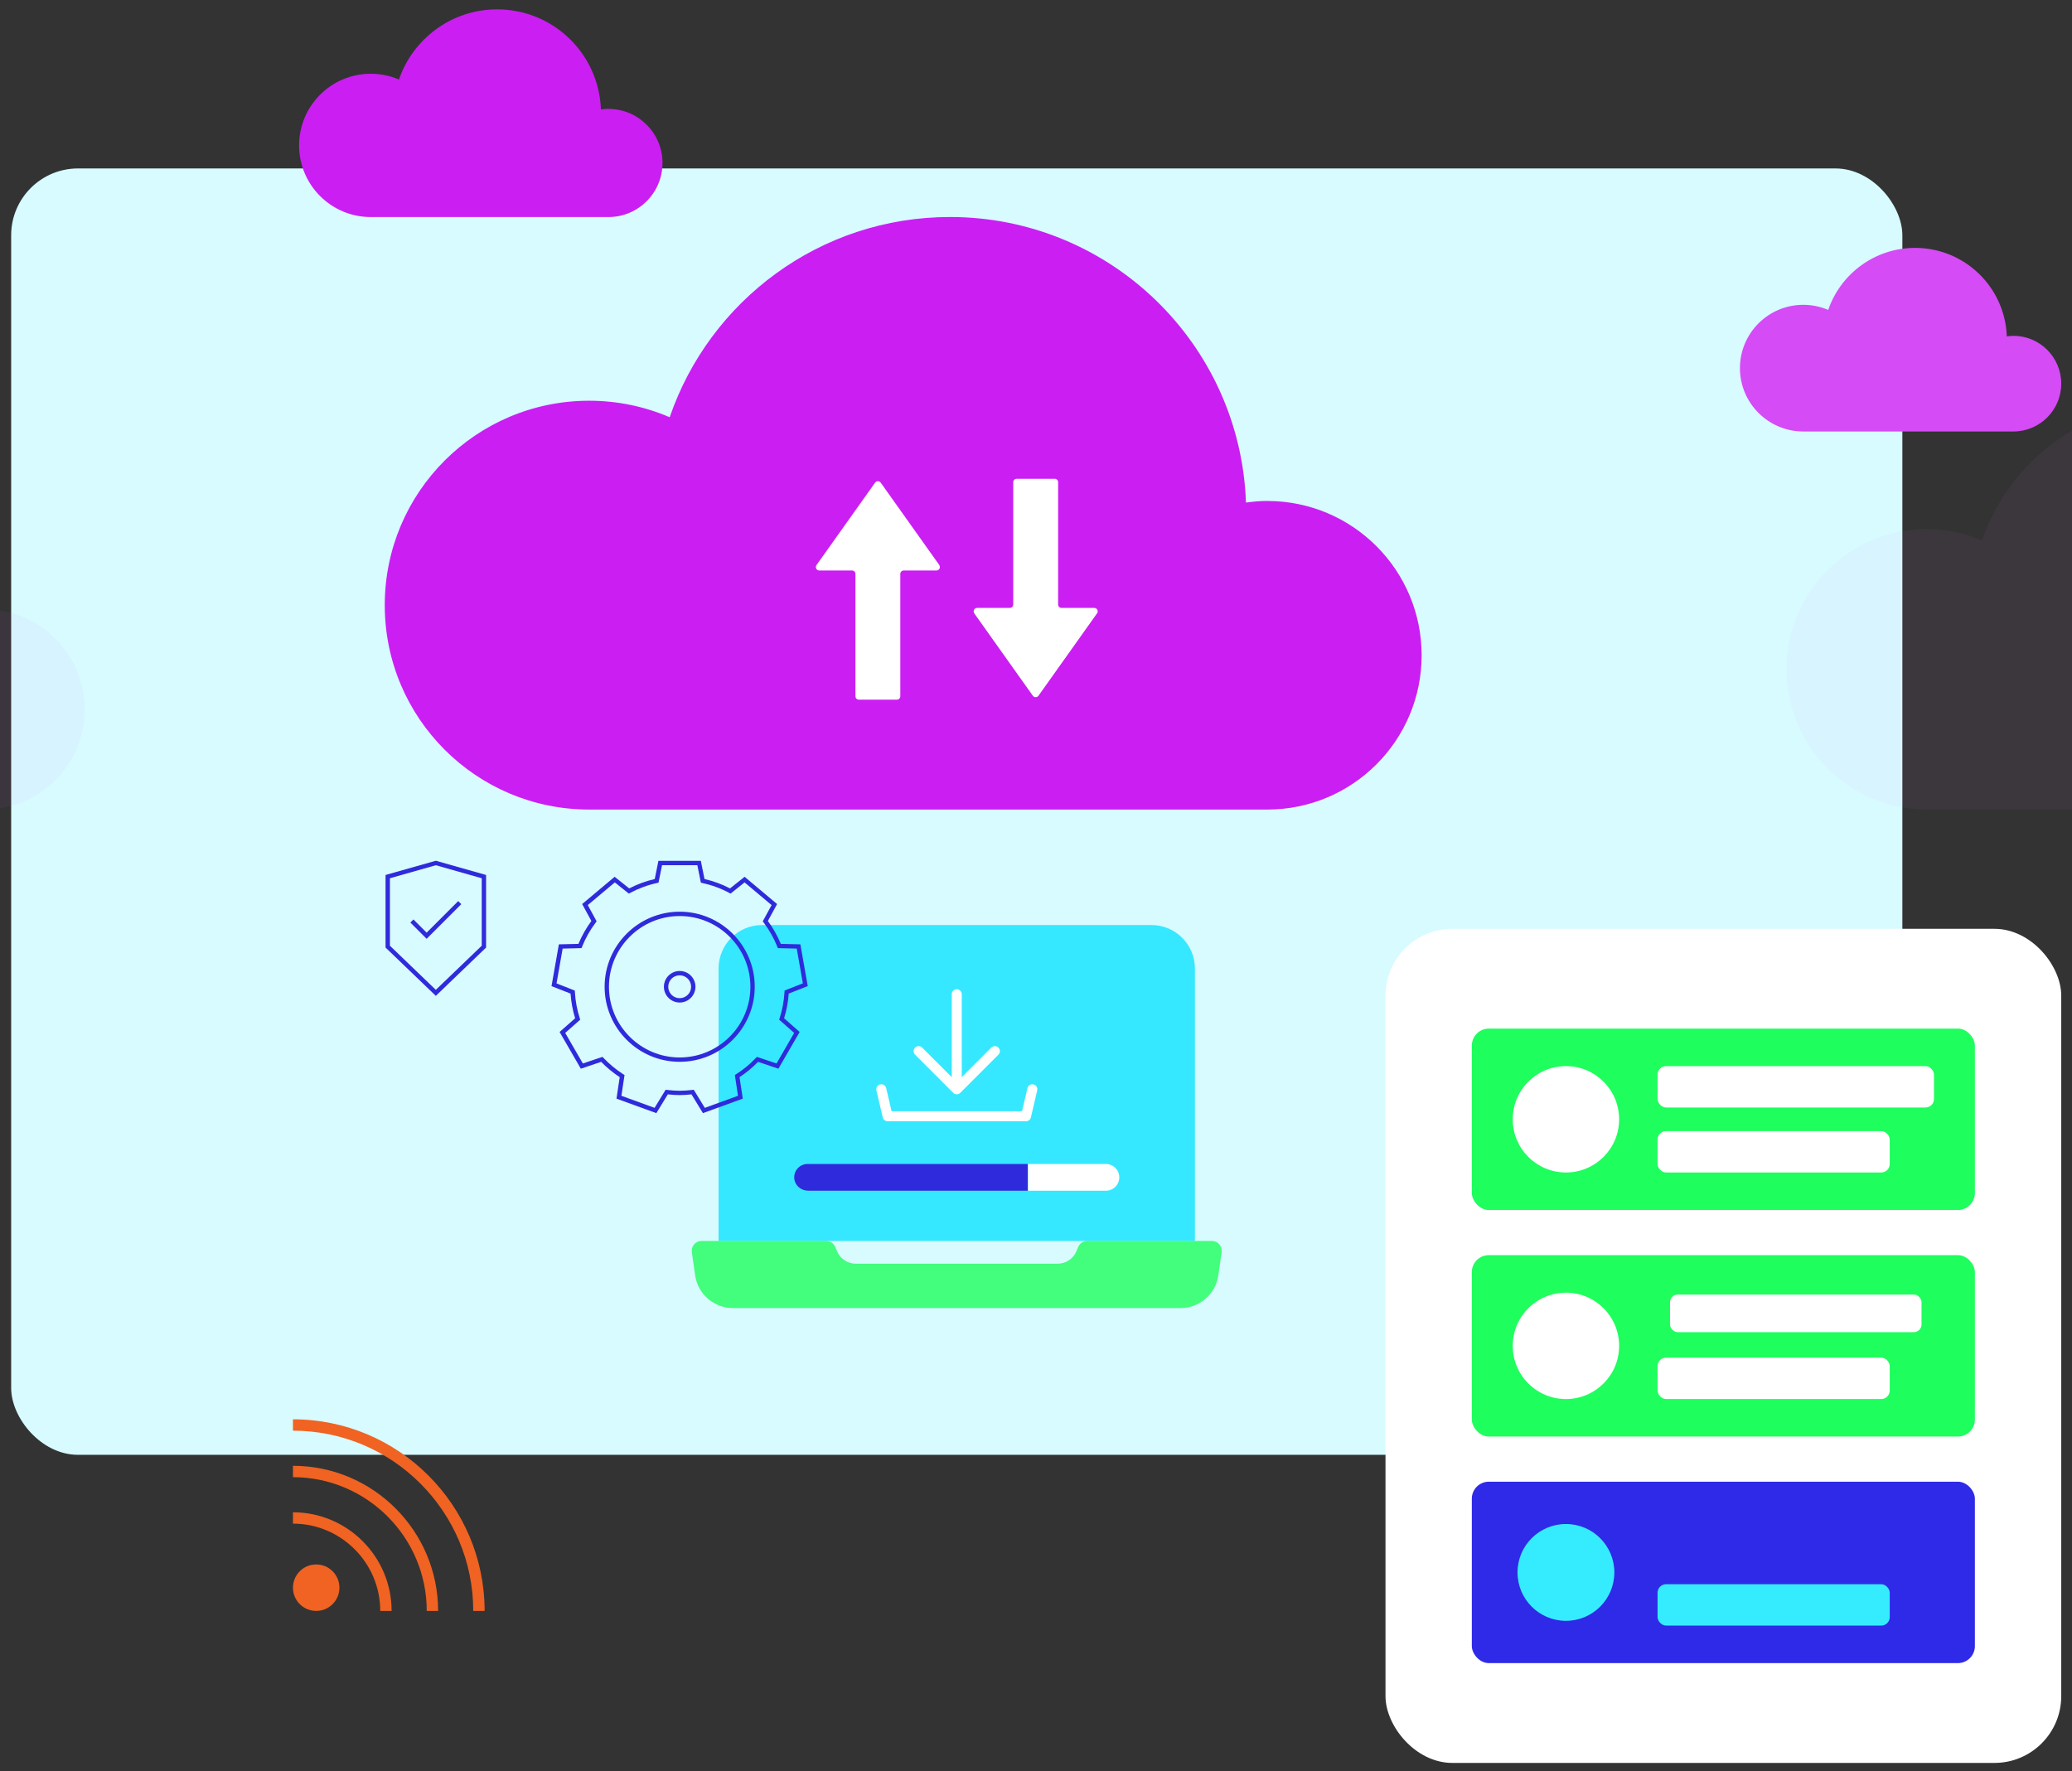 <?xml version="1.0" encoding="utf-8"?>
<svg xmlns="http://www.w3.org/2000/svg" xmlns:xlink="http://www.w3.org/1999/xlink" width="620" height="530" viewBox="0 0 620 530" style="width: 620px; height: 530px; background: none; shape-rendering: auto;"><rect x="0" y="0" width="620" height="530" fill="#333333" stroke="none"/><path></path><g class="ldl-layer" transform="matrix(1 0 0 1 0 0)"><g class="ldl-ani"><g><g class="ldl-layer" transform="matrix(1 0 0 1 0 0)"><g class="ldl-ani"><defs><g class="ldl-layer"><g class="ldl-ani"><style style="perspective-origin: 50% 50%;">.cls-1{fill:none;}.cls-1,.cls-2,.cls-3,.cls-4,.cls-5,.cls-6,.cls-7,.cls-8,.cls-9,.cls-10,.cls-11,.cls-12,.cls-13{stroke-width:0px;}.cls-2{opacity:.8;}.cls-2,.cls-7{fill:#1efe5d;}.cls-3{fill:#35ecff;}.cls-4{fill:#2f2adb;}.cls-5{fill:#2f2ae7;}.cls-6{fill:#35e8ff;}.cls-8{fill:#e078f8;}.cls-9{fill:#cb1ef3;}.cls-10{fill:#d54bf5;}.cls-11{fill:#d7fbff;}.cls-12{fill:#fff;}.cls-13{fill:#f06322;}</style></g></g></defs></g></g><g class="ldl-layer" transform="matrix(1 0 0 1 0 0)"><g class="ldl-ani"><g id="Layer_16"><g class="ldl-layer" transform="matrix(1 0 0 1 0 0) matrix(1 0 0 1 0 0)"><g class="ldl-ani"><rect height="530.35" width="620.12" class="cls-1" style="fill: none; height: 530.35px; inline-size: 620.12px; stroke-width: 0px; block-size: 530.35px; width: 620.12px;"></rect></g></g><g class="ldl-layer" transform="matrix(1 0 0 1 0 0) matrix(1 0 0 1 0 0)"><g class="ldl-ani"><rect ry="20" rx="20" height="384.95" width="565.9" y="50.41" x="3.34" class="cls-11" style="fill: rgb(215, 251, 255); height: 384.95px; inline-size: 565.9px; rx: 20px; ry: 20px; stroke-width: 0px; block-size: 384.95px; width: 565.9px; x: 3.34px; y: 50.41px;"></rect></g></g><g class="ldl-layer" transform="matrix(1 0 0 1 0 0) matrix(1 0 0 1 0 0)"><g class="ldl-ani"><path d="m379.22,149.91c-2.17,0-4.3.2-6.39.49-1.69-47.48-40.68-85.46-88.57-85.46-38.9,0-71.93,25.07-83.87,59.92-7.39-3.17-15.53-4.94-24.09-4.94-33.78,0-61.17,27.38-61.17,61.17s27.38,61.17,61.17,61.17h202.92c25.5,0,46.17-20.67,46.17-46.17s-20.67-46.17-46.17-46.17Z" class="cls-9" style="fill: rgb(203, 30, 243); stroke-width: 0px;"></path></g></g><g class="ldl-layer" transform="matrix(1 0 0 1 0 0) matrix(1 0 0 1 0 0)"><g class="ldl-ani" style="transform: matrix(1, 0, 0, 1, -199, 0); opacity: 0.05; transform-origin: 123.705px 184.745px; animation: 1s linear 0s 1 normal forwards running slide-ltr-in-95a2db56-85bb-4abb-a380-0f751e6e7c37;"><path d="m194.37,182.36c-1.41,0-2.79.13-4.14.32-1.09-30.8-26.39-55.43-57.45-55.43-25.23,0-46.65,16.26-54.4,38.86-4.8-2.06-10.08-3.21-15.62-3.21-21.91,0-39.67,17.76-39.67,39.67s17.76,39.67,39.67,39.67h131.61c16.54,0,29.95-13.41,29.95-29.95s-13.41-29.95-29.95-29.95Z" class="cls-10" style="fill: rgb(213, 75, 245); stroke-width: 0px;"></path></g></g><g class="ldl-layer" transform="matrix(1 0 0 1 0 0) matrix(1 0 0 1 0 0)"><g class="ldl-ani"><path d="m602.47,100.51c-.67,0-1.33.06-1.98.15-.52-14.71-12.61-26.48-27.45-26.48-12.05,0-22.29,7.77-25.99,18.57-2.29-.98-4.81-1.53-7.46-1.53-10.47,0-18.95,8.49-18.95,18.95s8.49,18.95,18.95,18.95h62.88c7.9,0,14.31-6.41,14.31-14.31s-6.41-14.31-14.31-14.31Z" class="cls-10" style="fill: rgb(213, 75, 245); stroke-width: 0px;"></path></g></g><g class="ldl-layer" transform="matrix(1 0 0 1 0 0) matrix(1 0 0 1 0 0)"><g class="ldl-ani"><path d="m182.05,32.58c-.76,0-1.51.07-2.24.17-.59-16.64-14.26-29.95-31.04-29.95-13.63,0-25.21,8.79-29.39,21-2.59-1.11-5.44-1.73-8.44-1.73-11.84,0-21.44,9.6-21.44,21.44s9.6,21.44,21.44,21.44h71.12c8.94,0,16.18-7.24,16.18-16.18s-7.24-16.18-16.18-16.18Z" class="cls-9" style="fill: rgb(203, 30, 243); stroke-width: 0px;"></path></g></g><g class="ldl-layer" transform="matrix(1 0 0 1 0 0) matrix(1 0 0 1 0 0) matrix(1 0 0 1 0 0) matrix(1 0 0 1 0 0)"><g class="ldl-ani" style="transform-origin: 262.687px 214.059px; transform: translate(0px, 0px) rotate(0deg) scale(1, 1) skewX(0deg) skewY(0deg); opacity: 1; animation: 1s linear 0s infinite normal forwards running slide-btt-44a4031a-586a-457f-9000-5847ea1d0cba;"><path d="m281.07,169.1l-17.54-24.67c-.41-.57-1.26-.57-1.67,0l-17.54,24.67c-.48.68,0,1.62.83,1.62h9.8c.57,0,1.02.46,1.02,1.02v36.61c0,.57.46,1.02,1.02,1.02h11.39c.57,0,1.02-.46,1.02-1.02v-36.61c0-.57.46-1.02,1.02-1.02h9.8c.83,0,1.32-.94.83-1.62Z" class="cls-12" style="fill: rgb(255, 255, 255); stroke-width: 0px;"></path></g></g><g class="ldl-layer" transform="matrix(1 0 0 1 0 0) matrix(1 0 0 1 0 0) matrix(1 0 0 1 0 0) matrix(1 0 0 1 0 0)"><g class="ldl-ani" style="transform-origin: 309.903px 184.985px; transform: translate(0px, 0px) rotate(0deg) scale(1, 1) skewX(0deg) skewY(0deg); opacity: 1; animation: 1s linear 0s infinite normal forwards running slide-ttb-9c8c1072-e4ec-4140-b080-43f7544458c0;"><path d="m291.52,183.54l17.54,24.67c.41.57,1.26.57,1.67,0l17.54-24.67c.48-.68,0-1.62-.83-1.62h-9.8c-.57,0-1.02-.46-1.02-1.02v-36.61c0-.57-.46-1.02-1.02-1.02h-11.39c-.57,0-1.02.46-1.02,1.02v36.61c0,.57-.46,1.02-1.02,1.02h-9.8c-.83,0-1.32.94-.83,1.62Z" class="cls-12" style="fill: rgb(255, 255, 255); stroke-width: 0px;"></path></g></g><g class="ldl-layer" transform="matrix(1 0 0 1 0 0) matrix(1 0 0 1 0 0)"><g class="ldl-ani" style="transform-origin: 422.653px 126.915px; transform: translateX(78.475px) skewX(-30deg); opacity: 0; animation: 1.316s linear 0s 1 normal forwards running rush-rtl-in-c186028f-2162-4430-a844-b81745472ccc;"><path d="m445.85,125.02c-1.12,0-2.21.1-3.29.25-.87-24.44-20.94-44-45.6-44-20.03,0-37.03,12.91-43.18,30.85-3.81-1.63-8-2.54-12.4-2.54-17.39,0-31.49,14.1-31.49,31.49s14.1,31.49,31.49,31.49h104.47c13.13,0,23.77-10.64,23.77-23.77s-10.64-23.77-23.77-23.77Z" class="cls-10" style="fill: rgb(213, 75, 245); stroke-width: 0px;"></path></g></g><g class="ldl-layer" transform="matrix(1 0 0 1 0 0) matrix(1 0 0 1 0 0)"><g class="ldl-ani" style="transform-origin: 475.932px 181.43px; transform: matrix(1, 0, 0, 1, 199, 0); opacity: 0.05; animation: 1s linear 0s 1 normal forwards running slide-rtl-in-3b67b888-afdc-4fb9-9cf5-ebae01a94fd2;"><path d="m516.75,178.9c-1.49,0-2.95.14-4.38.34-1.16-32.57-27.91-58.63-60.76-58.63-26.69,0-49.34,17.2-57.53,41.11-5.07-2.18-10.66-3.39-16.53-3.39-23.17,0-41.96,18.79-41.96,41.96s18.79,41.96,41.96,41.96h139.21c17.49,0,31.67-14.18,31.67-31.67s-14.18-31.67-31.67-31.67Z" class="cls-8" style="fill: rgb(224, 120, 248); stroke-width: 0px;"></path></g></g><g class="ldl-layer" transform="matrix(1 0 0 1 0 0) matrix(1 0 0 1 0 0) matrix(1 0 0 1 0 0) matrix(1 0 0 1 0 0)"><g class="ldl-ani"><path d="m228.02,276.82h116.53c7.17,0,13,5.83,13,13v81.53h-142.53v-81.53c0-7.17,5.83-13,13-13Z" class="cls-6" style="fill: rgb(53, 232, 255); stroke-width: 0px;"></path></g></g><g class="ldl-layer" transform="matrix(1 0 0 1 0 0) matrix(1 0 0 1 0 0)"><g class="ldl-ani"><path d="m322.63,373.16l-.53,1.26c-.95,2.27-3.17,3.75-5.64,3.75h-60.36c-2.46,0-4.69-1.48-5.64-3.75l-.53-1.26c-.46-1.1-1.53-1.81-2.72-1.81h-37.27c-1.8,0-3.18,1.59-2.92,3.37l.98,6.9c.8,5.63,5.62,9.82,11.31,9.82h133.94c5.69,0,10.51-4.18,11.31-9.82l.98-6.9c.25-1.78-1.13-3.37-2.92-3.37h-37.27c-1.19,0-2.26.71-2.72,1.81Z" class="cls-2" style="fill: rgb(30, 254, 93); opacity: 0.8; stroke-width: 0px;"></path></g></g><g class="ldl-layer" transform="matrix(1 0 0 1 0 0) matrix(1 0 0 1 0 0) matrix(1 0 0 1 0 0) matrix(1 0 0 1 0 0)"><g class="ldl-ani"><path d="m307.6,348.32h-65.95c-2.34,0-4.21,2.01-3.98,4.39.2,2.08,2.06,3.61,4.15,3.61h65.77v-8Z" class="cls-4" style="fill: rgb(47, 42, 219); stroke-width: 0px;"></path></g></g><g class="ldl-layer" transform="matrix(1 0 0 1 0 0) matrix(1 0 0 1 0 0)"><g class="ldl-ani"><path d="m330.92,348.32h-23.32v8h23.32c2.21,0,4-1.79,4-4s-1.79-4-4-4Z" class="cls-12" style="fill: rgb(255, 255, 255); stroke-width: 0px;"></path></g></g><g class="ldl-layer" transform="matrix(1 0 0 1 0 0) matrix(1 0 0 1 0 0) matrix(1 0 0 1 0 0) matrix(1 0 0 1 0 0)"><g class="ldl-ani"><path d="m273.82,315.62c-.59-.59-.59-1.54,0-2.12.59-.59,1.54-.59,2.12,0l8.85,8.85v-24.82c0-.83.67-1.5,1.5-1.5s1.5.67,1.5,1.5v24.82l8.85-8.85c.59-.59,1.54-.59,2.12,0s.59,1.54,0,2.12l-11.41,11.41c-.14.14-.31.25-.49.33,0,0-.02,0-.02,0-.17.07-.35.11-.55.11s-.38-.04-.55-.11c0,0-.02,0-.02,0-.19-.08-.35-.19-.49-.33l-11.41-11.41Zm35.42,8.89c-.81-.19-1.61.31-1.8,1.12l-1.62,6.91h-39.03l-1.62-6.91c-.19-.81-1-1.31-1.8-1.12-.81.19-1.31,1-1.12,1.8l1.89,8.07c.16.68.76,1.16,1.46,1.16h41.41c.7,0,1.3-.48,1.46-1.16l1.89-8.07c.19-.81-.31-1.61-1.12-1.8Z" class="cls-12" style="fill: rgb(255, 255, 255); stroke-width: 0px;"></path></g></g><g class="ldl-layer" transform="matrix(1 0 0 1 0 0) matrix(1 0 0 1 0 0)"><g class="ldl-ani" style="transform-origin: 116.335px 453.405px; transform: scale(0.85); animation: 1.667s linear 0s infinite normal forwards running pulse-1a519f94-f269-4a6a-a29a-ac99c6248a60;"><path d="m117.33,487.14h-4c0-16.95-13.79-30.74-30.73-30.74v-4c19.15,0,34.73,15.58,34.73,34.74Zm-34.73-51.1v4c25.97,0,47.1,21.13,47.1,47.1h4c0-28.18-22.92-51.1-51.1-51.1Zm0-16.37v4c35,0,63.47,28.47,63.47,63.47h4c0-37.2-30.27-67.47-67.47-67.47Zm8.18,51.1c-4.52,0-8.18,3.66-8.18,8.18s3.66,8.18,8.18,8.18,8.18-3.66,8.18-8.18-3.66-8.18-8.18-8.18Z" class="cls-13" style="fill: rgb(240, 99, 34); stroke-width: 0px;"></path></g></g><g class="ldl-layer" transform="matrix(1 0 0 1 0 0) matrix(1 0 0 1 0 0)"><g class="ldl-ani" style="transform-origin: 111.735px 361.185px; transform: translateX(-78.475px) skewX(30deg); opacity: 0; animation: 1s linear 0s 1 normal forwards running rush-ltr-in-f31d5ec6-de59-443c-8c0b-2a84f01a811c;"><rect ry="3" rx="3" height="14.61" width="129.31" y="353.88" x="47.08" class="cls-6" style="fill: rgb(53, 232, 255); height: 14.61px; inline-size: 129.31px; rx: 3px; ry: 3px; stroke-width: 0px; block-size: 14.61px; width: 129.31px; x: 47.08px; y: 353.88px;"></rect></g></g><g class="ldl-layer" transform="matrix(1 0 0 1 0 0) matrix(1 0 0 1 0 0) matrix(1 0 0 1 0 0) matrix(1 0 0 1 0 0)"><g class="ldl-ani" style="transform-origin: 111.735px 384.135px; transform: translateX(-78.475px) skewX(30deg); opacity: 0; animation: 1s linear 0s 1 normal forwards running rush-ltr-in-dfc9ed7a-dff9-4174-b048-7ab18f7fb25a;"><rect ry="3" rx="3" height="14.61" width="129.31" y="376.83" x="47.08" class="cls-6" style="fill: rgb(53, 232, 255); height: 14.61px; inline-size: 129.31px; rx: 3px; ry: 3px; stroke-width: 0px; block-size: 14.61px; width: 129.31px; x: 47.08px; y: 376.83px;"></rect></g></g><g class="ldl-layer" transform="matrix(1 0 0 1 0 0) matrix(1 0 0 1 0 0)"><g class="ldl-ani" style="transform: rotate(0deg); transform-origin: 203.365px 295.36px; animation: 1.667s linear 0s infinite normal forwards running cycle-0515440c-a093-437f-8c2e-1e3ecb2f544d;"><path d="m210.34,333.11l-3.43-5.62c-2.61.29-4.47.29-7.08,0l-3.43,5.62-11.93-4.34.97-6.43c-2.01-1.32-3.87-2.85-5.55-4.58l-6.09,2.05-6.35-10.99,4.65-4.1c-.73-2.35-1.19-4.83-1.38-7.39l-5.69-2.23,2.2-12.5,5.86-.14c1-2.41,2.3-4.72,3.87-6.86l-2.76-5.06,9.72-8.16,4.36,3.48c2.4-1.25,4.97-2.19,7.64-2.81l1.1-5.44h12.69l1.1,5.44c2.67.62,5.24,1.56,7.64,2.81l4.36-3.48,9.72,8.16-2.76,5.06c1.57,2.14,2.87,4.45,3.87,6.86l5.86.14,2.2,12.5-5.69,2.23c-.18,2.56-.65,5.04-1.38,7.39l4.65,4.1-6.35,10.99-6.09-2.05c-1.68,1.72-3.54,3.26-5.55,4.58l.97,6.43-11.93,4.34Zm-2.75-7l3.31,5.42,9.93-3.61-.94-6.21.36-.23c2.17-1.38,4.18-3.04,5.95-4.91l.29-.3,5.87,1.98,5.28-9.15-4.49-3.96.13-.41c.81-2.49,1.31-5.14,1.47-7.89l.02-.42,5.47-2.14-1.83-10.41-5.65-.14-.16-.4c-1.02-2.58-2.41-5.03-4.11-7.29l-.25-.33,2.65-4.86-8.09-6.79-4.19,3.35-.38-.2c-2.53-1.36-5.25-2.36-8.1-2.98l-.41-.09-1.05-5.22h-10.57l-1.05,5.22-.41.09c-2.85.62-5.57,1.63-8.1,2.98l-.38.2-4.19-3.35-8.09,6.79,2.65,4.86-.25.33c-1.71,2.26-3.09,4.72-4.11,7.29l-.16.4-5.65.14-1.83,10.41,5.47,2.15.02.41c.16,2.74.66,5.4,1.47,7.89l.13.41-4.49,3.96,5.28,9.15,5.87-1.98.29.3c1.78,1.87,3.78,3.53,5.95,4.91l.36.23-.94,6.21,9.93,3.61,3.31-5.42.41.05c2.86.34,4.74.34,7.6,0l.41-.05Zm-4.21-8.36c-12.38,0-22.46-10.08-22.46-22.46s10.08-22.46,22.46-22.46,22.46,10.08,22.46,22.46-10.08,22.46-22.46,22.46Zm0-43.62c-11.67,0-21.16,9.49-21.16,21.16s9.49,21.16,21.16,21.16,21.16-9.49,21.16-21.16-9.49-21.16-21.16-21.16Zm0,25.88c-2.6,0-4.72-2.12-4.72-4.72s2.12-4.72,4.72-4.72,4.72,2.12,4.72,4.72-2.12,4.72-4.72,4.72Zm0-8.14c-1.89,0-3.42,1.53-3.42,3.42s1.53,3.42,3.42,3.42,3.42-1.53,3.42-3.42-1.53-3.42-3.42-3.42Z" class="cls-4" style="fill: rgb(47, 42, 219); stroke-width: 0px;"></path></g></g><g class="ldl-layer"><g class="ldl-ani"><path d="m130.41,257.58l-15.04,4.26v21.72l15.04,14.45,15.04-14.45v-21.72l-15.04-4.26Zm13.74,25.43l-13.74,13.2-13.74-13.2v-20.19l13.74-3.9,13.74,3.9v20.19Zm-16.5-3.9l9.46-9.46.92.92-10.37,10.37-4.87-4.87.92-.92,3.95,3.95Z" class="cls-4" style="fill: rgb(47, 42, 219); stroke-width: 0px;"></path></g></g><g class="ldl-layer"><g class="ldl-ani"><rect ry="20" rx="20" height="249.61" width="202.2" y="277.95" x="414.58" class="cls-12" style="fill: rgb(255, 255, 255); height: 249.61px; inline-size: 202.2px; rx: 20px; ry: 20px; stroke-width: 0px; block-size: 249.61px; width: 202.2px; x: 414.58px; y: 277.95px;"></rect></g></g><g class="ldl-layer"><g class="ldl-ani"><rect ry="5.09" rx="5.09" height="54.29" width="150.53" y="307.81" x="440.41" class="cls-7" style="fill: rgb(30, 254, 93); height: 54.29px; inline-size: 150.53px; rx: 5.09px; ry: 5.09px; stroke-width: 0px; block-size: 54.29px; width: 150.53px; x: 440.41px; y: 307.81px;"></rect></g></g><g class="ldl-layer" transform="matrix(1 0 0 1 0 0) matrix(1 0 0 1 0 0) matrix(1 0 0 1 0 0) matrix(1 0 0 1 0 0)"><g class="ldl-ani" style="transform: scale(1); transform-origin: 468.57px 334.95px; animation: 1s linear 0s infinite normal forwards running beat-c8680efa-1574-4596-b64c-c4417a32e306;"><circle r="15.92" cy="334.95" cx="468.57" class="cls-12" style="cx: 468.57px; cy: 334.95px; fill: rgb(255, 255, 255); r: 15.92px; stroke-width: 0px;"></circle></g></g><g class="ldl-layer"><g class="ldl-ani"><rect ry="2.54" rx="2.54" height="12.38" width="82.71" y="319.04" x="495.99" class="cls-12" style="fill: rgb(255, 255, 255); height: 12.38px; inline-size: 82.71px; rx: 2.54px; ry: 2.54px; stroke-width: 0px; block-size: 12.38px; width: 82.71px; x: 495.99px; y: 319.04px;"></rect></g></g><g class="ldl-layer"><g class="ldl-ani"><rect ry="2.54" rx="2.54" height="12.38" width="69.47" y="338.49" x="495.99" class="cls-12" style="fill: rgb(255, 255, 255); height: 12.38px; inline-size: 69.47px; rx: 2.54px; ry: 2.54px; stroke-width: 0px; block-size: 12.38px; width: 69.47px; x: 495.99px; y: 338.49px;"></rect></g></g><g class="ldl-layer" transform="matrix(1 0 0 1 0 0) matrix(1 0 0 1 0 0)"><g class="ldl-ani"><rect ry="5.09" rx="5.09" height="54.29" width="150.53" y="375.6" x="440.41" class="cls-7" style="fill: rgb(30, 254, 93); height: 54.29px; inline-size: 150.53px; rx: 5.09px; ry: 5.09px; stroke-width: 0px; block-size: 54.29px; width: 150.53px; x: 440.41px; y: 375.6px;"></rect></g></g><g class="ldl-layer"><g class="ldl-ani"><circle r="15.92" cy="402.75" cx="468.57" class="cls-12" style="cx: 468.57px; cy: 402.75px; fill: rgb(255, 255, 255); r: 15.92px; stroke-width: 0px;"></circle></g></g><g class="ldl-layer" transform="matrix(1 0 0 1 0 0) matrix(1 0 0 1 0 0)"><g class="ldl-ani" style="transform: scale(0.91); transform-origin: 537.345px 393.02px; animation: 1s linear 0s infinite normal forwards running breath-d4c69c8b-41a6-497a-a491-2d344812a04e;"><rect ry="2.54" rx="2.54" height="12.38" width="82.71" y="386.83" x="495.99" class="cls-12" style="fill: rgb(255, 255, 255); height: 12.38px; inline-size: 82.71px; rx: 2.54px; ry: 2.54px; stroke-width: 0px; block-size: 12.38px; width: 82.71px; x: 495.99px; y: 386.83px;"></rect></g></g><g class="ldl-layer" transform="matrix(1 0 0 1 0 0) matrix(1 0 0 1 0 0)"><g class="ldl-ani"><rect ry="2.54" rx="2.54" height="12.38" width="69.47" y="406.28" x="495.99" class="cls-12" style="fill: rgb(255, 255, 255); height: 12.38px; inline-size: 69.47px; rx: 2.54px; ry: 2.54px; stroke-width: 0px; block-size: 12.38px; width: 69.47px; x: 495.99px; y: 406.28px;"></rect></g></g><g class="ldl-layer"><g class="ldl-ani"><rect ry="5.09" rx="5.09" height="54.29" width="150.53" y="443.4" x="440.41" class="cls-5" style="fill: rgb(47, 42, 231); height: 54.29px; inline-size: 150.53px; rx: 5.09px; ry: 5.09px; stroke-width: 0px; block-size: 54.29px; width: 150.53px; x: 440.41px; y: 443.4px;"></rect></g></g><g class="ldl-layer" transform="matrix(1 0 0 1 0 0) matrix(1 0 0 1 0 0)"><g class="ldl-ani" style="transform-origin: 468.57px 470.55px; transform: scale(0.91); animation: 1s linear 0s infinite normal forwards running breath-fb14ca94-75bd-4ec0-8248-3529a21c1e88;"><circle r="15.92" cy="470.55" cx="468.57" class="cls-3" style="cx: 468.57px; cy: 470.55px; fill: rgb(53, 236, 255); r: 15.92px; stroke-width: 0px;"></circle></g></g><g class="ldl-layer" transform="matrix(1 0 0 1 0 0) matrix(1 0 0 1 0 0) matrix(1 0 0 1 0 0) matrix(1 0 0 1 0 0)"><g class="ldl-ani" style="opacity: 0; transform-origin: 537.345px 460.82px; animation: 1s linear 0s infinite normal forwards running dim-beac56b6-d6bc-4dec-a895-e889cf4cb105;"><rect ry="2.54" rx="2.54" height="12.38" width="82.71" y="454.63" x="495.99" class="cls-3" style="fill: rgb(53, 236, 255); height: 12.38px; inline-size: 82.71px; rx: 2.54px; ry: 2.54px; stroke-width: 0px; block-size: 12.38px; width: 82.71px; x: 495.99px; y: 454.63px;"></rect></g></g><g class="ldl-layer"><g class="ldl-ani"><rect ry="2.54" rx="2.54" height="12.38" width="69.47" y="474.08" x="495.99" class="cls-3" style="fill: rgb(53, 236, 255); height: 12.38px; inline-size: 69.47px; rx: 2.54px; ry: 2.54px; stroke-width: 0px; block-size: 12.38px; width: 69.47px; x: 495.99px; y: 474.08px;"></rect></g></g></g></g></g></g></g></g><style id="dim-d18ea4f1-f883-42ca-a711-e0672ecf6e91" data-anikit="">@keyframes dim-d18ea4f1-f883-42ca-a711-e0672ecf6e91
{
  0% {
    animation-timing-function: cubic-bezier(0.965,0.241,-0.07,0.791);
    opacity: 0;
  }
  51% {
    animation-timing-function: cubic-bezier(0.923,0.263,-0.031,0.763);
    opacity: 1;
  }
  100% {
    opacity: 0;
  }
}</style><style id="slide-ltr-in-95a2db56-85bb-4abb-a380-0f751e6e7c37" data-anikit="">@keyframes slide-ltr-in-95a2db56-85bb-4abb-a380-0f751e6e7c37
{
  0% {
    animation-timing-function: cubic-bezier(0.101,0.336,-0.24,0.67);
    transform: translate(-199px,0px) rotate(0deg) scale(1,1) skewX(0deg) skewY(0deg);
    opacity: 0.05;
  }
  2% {
    animation-timing-function: cubic-bezier(0.267,0.654,0.537,0.803);
    transform: translate(-124.8px,0px) rotate(0deg) scale(1,1) skewX(0deg) skewY(0deg);
    opacity: 1;
  }
  100% {
    transform: translate(0px,0px) rotate(0deg) scale(1,1) skewX(0deg) skewY(0deg);
    opacity: 1;
  }
}</style><style id="slide-btt-44a4031a-586a-457f-9000-5847ea1d0cba" data-anikit="">@keyframes slide-btt-44a4031a-586a-457f-9000-5847ea1d0cba
{
  0% {
    animation-timing-function: cubic-bezier(0.465,0.105,0.774,0.643);
    transform: translate(0px,0px) rotate(0deg) scale(1,1) skewX(0deg) skewY(0deg);
    opacity: 1;
  }
  22.5% {
    animation-timing-function: cubic-bezier(0.414,0.313,0.762,0.651);
    transform: translate(0px,-24.139px) rotate(0deg) scale(1,1) skewX(0deg) skewY(0deg);
    opacity: 1;
  }
  45% {
    animation-timing-function: cubic-bezier(0.361,0.331,0.965,1.346);
    transform: translate(0px,-74.639px) rotate(0deg) scale(1,1) skewX(0deg) skewY(0deg);
    opacity: 1;
  }
  47.5% {
    animation-timing-function: cubic-bezier(0.701,0.333,0.667,0.667);
    transform: translate(0px,-83.628px) rotate(0deg) scale(1,1) skewX(0deg) skewY(0deg);
    opacity: 0;
  }
  50% {
    animation-timing-function: cubic-bezier(0.16,0.318,-0.022,0.697);
    transform: translate(0px,101px) rotate(0deg) scale(1,1) skewX(0deg) skewY(0deg);
    opacity: 0;
  }
  51% {
    animation-timing-function: cubic-bezier(0.198,0.353,0.526,0.695);
    transform: translate(0px,90.799px) rotate(0deg) scale(1,1) skewX(0deg) skewY(0deg);
    opacity: 0;
  }
  80.4% {
    animation-timing-function: cubic-bezier(0.234,0.371,0.542,0.906);
    transform: translate(0px,19.392px) rotate(0deg) scale(1,1) skewX(0deg) skewY(0deg);
    opacity: 1;
  }
  100% {
    transform: translate(0px,0px) rotate(0deg) scale(1,1) skewX(0deg) skewY(0deg);
    opacity: 1;
  }
}</style><style id="slide-ttb-9c8c1072-e4ec-4140-b080-43f7544458c0" data-anikit="">@keyframes slide-ttb-9c8c1072-e4ec-4140-b080-43f7544458c0
{
  0% {
    animation-timing-function: cubic-bezier(0.465,0.105,0.774,0.643);
    transform: translate(0px,0px) rotate(0deg) scale(1,1) skewX(0deg) skewY(0deg);
    opacity: 1;
  }
  22.5% {
    animation-timing-function: cubic-bezier(0.414,0.313,0.762,0.651);
    transform: translate(0px,24.139px) rotate(0deg) scale(1,1) skewX(0deg) skewY(0deg);
    opacity: 1;
  }
  45% {
    animation-timing-function: cubic-bezier(0.361,0.331,0.965,1.346);
    transform: translate(0px,74.639px) rotate(0deg) scale(1,1) skewX(0deg) skewY(0deg);
    opacity: 1;
  }
  47.5% {
    animation-timing-function: cubic-bezier(0.701,0.333,0.667,0.667);
    transform: translate(0px,83.628px) rotate(0deg) scale(1,1) skewX(0deg) skewY(0deg);
    opacity: 0;
  }
  50% {
    animation-timing-function: cubic-bezier(0.16,0.318,-0.022,0.697);
    transform: translate(0px,-101px) rotate(0deg) scale(1,1) skewX(0deg) skewY(0deg);
    opacity: 0;
  }
  51% {
    animation-timing-function: cubic-bezier(0.198,0.353,0.526,0.695);
    transform: translate(0px,-90.799px) rotate(0deg) scale(1,1) skewX(0deg) skewY(0deg);
    opacity: 0;
  }
  80.4% {
    animation-timing-function: cubic-bezier(0.234,0.371,0.542,0.906);
    transform: translate(0px,-19.392px) rotate(0deg) scale(1,1) skewX(0deg) skewY(0deg);
    opacity: 1;
  }
  100% {
    transform: translate(0px,0px) rotate(0deg) scale(1,1) skewX(0deg) skewY(0deg);
    opacity: 1;
  }
}</style><style id="rush-rtl-in-c186028f-2162-4430-a844-b81745472ccc" data-anikit="">@keyframes rush-rtl-in-c186028f-2162-4430-a844-b81745472ccc {
  0% { animation-timing-function: cubic-bezier(0,0.5,0.5,1); opacity: 0 }
  5% { opacity: 1}
  0% { transform: translateX(78.475px) skewX(-30deg); }
30% { transform: translateX(-2.574px) skewX(15deg); }
40% { transform: translateX(-8.574px) skewX(15deg); }
55% { transform: translateX(4.213px) skewX(-7.5deg); }
70% { transform: translateX(-2.097px) skewX(3.75deg); }
80% { transform: translateX(0px) skewX(0deg); }
100% { transform: translateX(0px) skewX(0deg); }

  100% { opacity: 1}
}</style><style id="slide-rtl-in-3b67b888-afdc-4fb9-9cf5-ebae01a94fd2" data-anikit="">@keyframes slide-rtl-in-3b67b888-afdc-4fb9-9cf5-ebae01a94fd2
{
  0% {
    animation-timing-function: cubic-bezier(0.101,0.336,-0.24,0.67);
    transform: translate(199px,0px) rotate(0deg) scale(1,1) skewX(0deg) skewY(0deg);
    opacity: 0.05;
  }
  2% {
    animation-timing-function: cubic-bezier(0.267,0.654,0.537,0.803);
    transform: translate(124.8px,0px) rotate(0deg) scale(1,1) skewX(0deg) skewY(0deg);
    opacity: 1;
  }
  100% {
    transform: translate(0px,0px) rotate(0deg) scale(1,1) skewX(0deg) skewY(0deg);
    opacity: 1;
  }
}</style><style id="pulse-1a519f94-f269-4a6a-a29a-ac99c6248a60" data-anikit="">@keyframes pulse-1a519f94-f269-4a6a-a29a-ac99c6248a60
{
  0% {
    animation-timing-function: cubic-bezier(0.333,0.333,0.312,0.667);
    transform: scale(0.85);
  }
  0.5% {
    animation-timing-function: cubic-bezier(0.023,-0.387,0.667,0.667);
    transform: scale(1.141);
  }
  1.5% {
    animation-timing-function: cubic-bezier(0.289,0.354,0.616,0.696);
    transform: scale(1.124);
  }
  11% {
    animation-timing-function: cubic-bezier(0.286,0.42,0.622,0.748);
    transform: scale(0.992);
  }
  25% {
    animation-timing-function: cubic-bezier(0.079,0.263,0.997,1.551);
    transform: scale(0.887);
  }
  49.5% {
    animation-timing-function: cubic-bezier(0.666,0.333,0.667,0.667);
    transform: scale(0.85);
  }
  50% {
    animation-timing-function: cubic-bezier(0,0.352,1,0.669);
    transform: scale(1.15);
  }
  51% {
    animation-timing-function: cubic-bezier(0.267,0.404,0.554,0.766);
    transform: scale(1.132);
  }
  73.5% {
    animation-timing-function: cubic-bezier(0.3,1.003,0.667,1);
    transform: scale(0.894);
  }
  100% {
    transform: scale(0.85);
  }
}</style><style id="rush-ltr-in-f31d5ec6-de59-443c-8c0b-2a84f01a811c" data-anikit="">@keyframes rush-ltr-in-f31d5ec6-de59-443c-8c0b-2a84f01a811c {
  0% { animation-timing-function: cubic-bezier(0,0.5,0.5,1); opacity: 0 }
  5% { opacity: 1}
  0% { transform: translateX(-78.475px) skewX(30deg); }
30% { transform: translateX(2.574px) skewX(-15deg); }
40% { transform: translateX(8.574px) skewX(-15deg); }
55% { transform: translateX(-4.213px) skewX(7.5deg); }
70% { transform: translateX(2.097px) skewX(-3.75deg); }
80% { transform: translateX(0px) skewX(0deg); }
100% { transform: translateX(0px) skewX(0deg); }

  100% { opacity: 1}
}</style><style id="rush-ltr-in-dfc9ed7a-dff9-4174-b048-7ab18f7fb25a" data-anikit="">@keyframes rush-ltr-in-dfc9ed7a-dff9-4174-b048-7ab18f7fb25a {
  0% { animation-timing-function: cubic-bezier(0,0.5,0.5,1); opacity: 0 }
  5% { opacity: 1}
  0% { transform: translateX(-78.475px) skewX(30deg); }
30% { transform: translateX(2.574px) skewX(-15deg); }
40% { transform: translateX(8.574px) skewX(-15deg); }
55% { transform: translateX(-4.213px) skewX(7.5deg); }
70% { transform: translateX(2.097px) skewX(-3.75deg); }
80% { transform: translateX(0px) skewX(0deg); }
100% { transform: translateX(0px) skewX(0deg); }

  100% { opacity: 1}
}</style><style id="cycle-0515440c-a093-437f-8c2e-1e3ecb2f544d" data-anikit="">@keyframes cycle-0515440c-a093-437f-8c2e-1e3ecb2f544d
{
  0% {
    animation-timing-function: cubic-bezier(0.333,0.333,0.667,0.667);
    transform: rotate(0deg);
  }
  100% {
    transform: rotate(360deg);
  }
}</style><style id="beat-c8680efa-1574-4596-b64c-c4417a32e306" data-anikit="">@keyframes beat-c8680efa-1574-4596-b64c-c4417a32e306
{
  0% {
    animation-timing-function: cubic-bezier(0.103,0.248,0.137,0.849);
    transform: scale(1);
  }
  34% {
    animation-timing-function: cubic-bezier(0.712,0.209,0.816,0.688);
    transform: scale(1.2);
  }
  68% {
    animation-timing-function: cubic-bezier(0.147,0.289,0.294,0.883);
    transform: scale(1.027);
  }
  84% {
    animation-timing-function: cubic-bezier(0.818,0.219,0.867,0.689);
    transform: scale(1.093);
  }
  100% {
    transform: scale(1);
  }
}</style><style id="breath-d4c69c8b-41a6-497a-a491-2d344812a04e" data-anikit="">@keyframes breath-d4c69c8b-41a6-497a-a491-2d344812a04e
{
  0% {
    animation-timing-function: cubic-bezier(0.965,0.241,-0.07,0.791);
    transform: scale(0.91);
  }
  51% {
    animation-timing-function: cubic-bezier(0.923,0.263,-0.031,0.763);
    transform: scale(1.03);
  }
  100% {
    transform: scale(0.91);
  }
}</style><style id="breath-fb14ca94-75bd-4ec0-8248-3529a21c1e88" data-anikit="">@keyframes breath-fb14ca94-75bd-4ec0-8248-3529a21c1e88
{
  0% {
    animation-timing-function: cubic-bezier(0.965,0.241,-0.07,0.791);
    transform: scale(0.91);
  }
  51% {
    animation-timing-function: cubic-bezier(0.923,0.263,-0.031,0.763);
    transform: scale(1.03);
  }
  100% {
    transform: scale(0.91);
  }
}</style><style id="dim-beac56b6-d6bc-4dec-a895-e889cf4cb105" data-anikit="">@keyframes dim-beac56b6-d6bc-4dec-a895-e889cf4cb105
{
  0% {
    animation-timing-function: cubic-bezier(0.965,0.241,-0.07,0.791);
    opacity: 0;
  }
  51% {
    animation-timing-function: cubic-bezier(0.923,0.263,-0.031,0.763);
    opacity: 1;
  }
  100% {
    opacity: 0;
  }
}</style></svg>